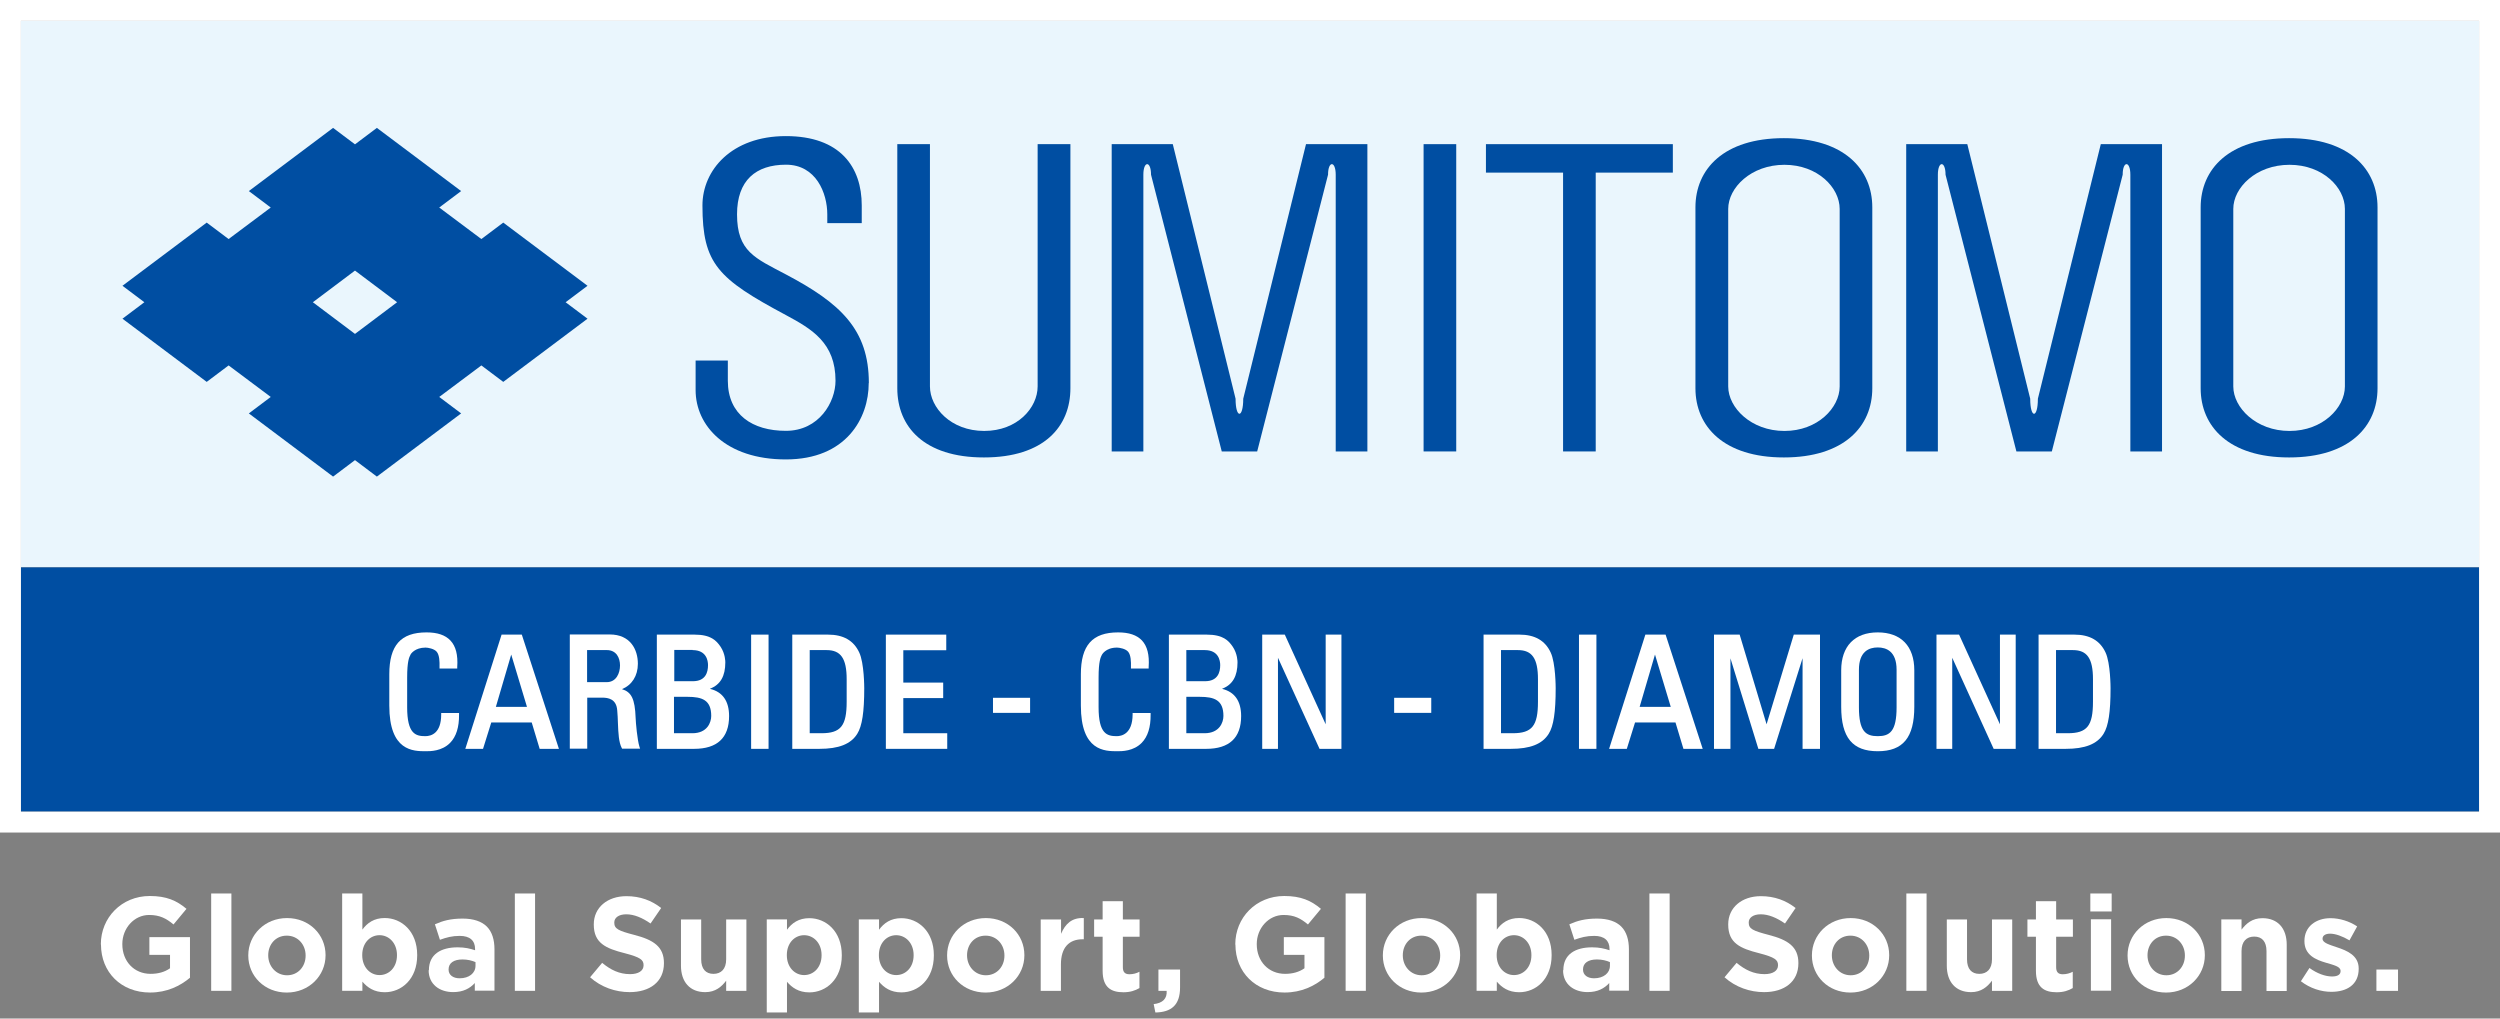 <?xml version="1.0" encoding="UTF-8"?> <svg xmlns="http://www.w3.org/2000/svg" width="189" height="77" viewBox="0 0 189 77" fill="none"><rect x="0" y="0" width="189" height="77" fill="#808080" stroke="none"/><g clip-path="url(#clip0_20640_689)"><path d="M187.418 1.578H1.582V42.894H187.418V1.578Z" fill="#EAF6FD"></path><path d="M42.76 22.849L44.416 24.094L38.046 28.871L36.391 27.626L33.206 30.009L34.862 31.254L28.492 36.031L26.837 34.786L25.181 36.031L18.812 31.254L20.468 30.009L17.283 27.626L15.627 28.871L9.258 24.094L10.914 22.849L9.258 21.605L15.627 16.828L17.283 18.072L20.468 15.689L18.812 14.445L25.181 9.668L26.837 10.912L28.492 9.668L34.862 14.445L33.206 15.689L36.391 18.072L38.046 16.828L44.416 21.605L42.76 22.849ZM30.021 22.849L26.837 20.456L23.652 22.849L26.837 25.243L30.021 22.849Z" fill="#004EA2"></path><path d="M173.055 10.445C168.511 10.445 166.37 12.786 166.37 15.676V29.353C166.37 32.242 168.5 34.583 173.055 34.583C177.611 34.583 179.741 32.242 179.741 29.353V15.676C179.741 12.786 177.6 10.445 173.055 10.445ZM177.274 29.216C177.274 30.819 175.607 32.58 173.087 32.58C170.567 32.58 168.837 30.819 168.837 29.216V15.792C168.837 14.189 170.556 12.459 173.087 12.459C175.618 12.459 177.274 14.189 177.274 15.792V29.216Z" fill="#004EA2"></path><path d="M158.83 10.898H163.449V34.129H161.055V13.208C161.055 12.143 160.475 12.143 160.475 13.208L155.118 34.129H152.44L147.083 13.208C147.083 12.143 146.503 12.143 146.503 13.208V34.129H144.109V10.898H148.728L153.484 30.143C153.484 31.662 154.064 31.662 154.064 30.143L158.82 10.898H158.83Z" fill="#004EA2"></path><path d="M65.675 28.965C65.675 31.622 63.967 34.733 59.411 34.733C54.856 34.733 52.588 32.17 52.588 29.492V27.256H55.024V28.785C55.024 31.348 56.891 32.571 59.411 32.571C61.931 32.571 63.165 30.388 63.165 28.785C63.165 25.927 61.394 24.884 59.411 23.818C54.286 21.077 53.105 19.959 53.105 15.53C53.105 12.873 55.298 10.289 59.411 10.289C63.524 10.289 65.148 12.63 65.148 15.53V16.869H62.543V16.205C62.543 14.602 61.699 12.451 59.422 12.451C57.144 12.451 55.72 13.632 55.72 16.205C55.72 19.02 57.091 19.516 59.422 20.75C63.534 22.922 65.685 24.905 65.685 28.954L65.675 28.965Z" fill="#004EA2"></path><path d="M78.455 10.898H80.923V29.352C80.923 32.242 78.93 34.583 74.385 34.583C69.84 34.583 67.836 32.242 67.836 29.352V10.898H70.304V29.215C70.304 30.818 71.886 32.579 74.406 32.579C76.926 32.579 78.445 30.818 78.445 29.215V10.898H78.455Z" fill="#004EA2"></path><path d="M98.744 10.898H103.374V34.129H100.98V13.208C100.98 12.143 100.4 12.143 100.4 13.208L95.043 34.129H92.365L87.018 13.208C87.018 12.143 86.438 12.143 86.438 13.208V34.129H84.044V10.898H88.663L93.409 30.143C93.409 31.662 93.989 31.662 93.989 30.143L98.734 10.898H98.744Z" fill="#004EA2"></path><path d="M110.091 10.898H107.623V34.129H110.091V10.898Z" fill="#004EA2"></path><path d="M112.337 10.898H126.467V13.05H120.636V34.129H118.168V13.05H112.337V10.898Z" fill="#004EA2"></path><path d="M134.861 10.445C130.316 10.445 128.175 12.786 128.175 15.676V29.353C128.175 32.242 130.316 34.583 134.861 34.583C139.406 34.583 141.546 32.242 141.546 29.353V15.676C141.546 12.786 139.406 10.445 134.861 10.445ZM139.079 29.216C139.079 30.819 137.423 32.58 134.903 32.58C132.383 32.58 130.653 30.819 130.653 29.216V15.792C130.653 14.189 132.383 12.459 134.903 12.459C137.423 12.459 139.079 14.189 139.079 15.792V29.216Z" fill="#004EA2"></path><path d="M187.418 42.895H1.582V61.359H187.418V42.895Z" fill="#004EA2"></path><path d="M33.354 53.893V54.02C33.354 55.443 32.595 55.654 32.152 55.654C31.424 55.654 30.781 55.485 30.781 53.471V51.225C30.781 49.981 30.939 49.675 31.024 49.517C31.045 49.432 31.372 48.958 32.173 48.958C32.352 48.958 32.827 49.042 33.017 49.274C33.228 49.527 33.238 50.044 33.228 50.413V50.54H34.567V50.424C34.63 49.517 34.461 48.853 34.05 48.42C33.66 48.009 33.069 47.809 32.247 47.809C30.296 47.809 29.431 48.789 29.431 50.972V53.345C29.431 56.793 31.235 56.793 32.205 56.793C32.532 56.793 33.407 56.793 34.029 56.16C34.493 55.686 34.715 54.969 34.704 54.02V53.904H33.354V53.893Z" fill="white"></path><path d="M37.92 47.977L35.178 56.613H36.517L37.14 54.62H40.198L40.799 56.613H42.254L39.449 47.977H37.909H37.92ZM37.488 53.439L38.648 49.484L39.839 53.439H37.488Z" fill="white"></path><path d="M48.054 54.281C48.001 52.805 47.727 52.32 47.02 52.099C47.769 51.793 48.223 51.097 48.223 50.179C48.223 49.114 47.664 47.965 46.093 47.965H43.077V56.601H44.395V52.742H45.523C45.977 52.742 46.599 52.837 46.662 53.701C46.694 54.028 46.704 54.345 46.715 54.661C46.746 55.441 46.778 56.106 46.999 56.538L47.031 56.601H48.391L48.339 56.443C48.181 55.937 48.065 54.64 48.054 54.281ZM44.384 49.146H45.871C46.609 49.146 46.873 49.747 46.873 50.306C46.873 50.865 46.609 51.571 45.861 51.571H44.384V49.146Z" fill="white"></path><path d="M53.674 52.068C54.465 51.762 54.834 51.119 54.834 50.075C54.834 50.012 54.834 49.432 54.476 48.894C54.159 48.43 53.748 47.977 52.504 47.977H49.657V56.613H52.472C54.222 56.613 55.119 55.78 55.119 54.135C55.119 53.007 54.634 52.311 53.685 52.079L53.674 52.068ZM52.356 49.147C53.411 49.147 53.526 49.949 53.526 50.286C53.526 50.834 53.337 51.488 52.409 51.499H50.975V49.136H52.367L52.356 49.147ZM50.964 52.68H51.976C53.084 52.68 53.769 52.922 53.769 54.124C53.769 54.609 53.474 55.432 52.346 55.432H50.953V52.68H50.964Z" fill="white"></path><path d="M58.103 47.977H56.785V56.613H58.103V47.977Z" fill="white"></path><path d="M62.595 47.977H59.896V56.613H61.941C63.407 56.613 64.325 56.255 64.81 55.474C65.179 54.884 65.337 53.829 65.337 52.026C65.337 52.005 65.337 50.117 64.957 49.326C64.536 48.419 63.755 47.977 62.595 47.977ZM61.203 49.147H62.49C63.565 49.147 64.008 49.78 64.008 51.351V53.049C64.008 54.873 63.566 55.432 62.1 55.432H61.214V49.147H61.203Z" fill="white"></path><path d="M68.29 52.775H71.305V51.604H68.29V49.158H71.537V47.977H66.971V56.613H71.611V55.432H68.29V52.775Z" fill="white"></path><path d="M77.875 52.754H75.07V53.893H77.875V52.754Z" fill="white"></path><path d="M85.626 53.893V54.02C85.616 55.496 84.783 55.654 84.424 55.654C83.697 55.654 83.053 55.485 83.053 53.471V51.225C83.053 49.981 83.212 49.686 83.296 49.517C83.296 49.517 83.559 48.958 84.445 48.958C84.625 48.958 85.099 49.042 85.289 49.274C85.5 49.527 85.51 50.044 85.5 50.413V50.54H86.839V50.424C86.902 49.506 86.734 48.853 86.333 48.42C85.943 48.009 85.352 47.809 84.53 47.809C82.579 47.809 81.714 48.789 81.714 50.972V53.345C81.714 56.793 83.517 56.793 84.487 56.793C84.814 56.793 85.69 56.793 86.312 56.16C86.776 55.686 86.997 54.969 86.987 54.02V53.904H85.637L85.626 53.893Z" fill="white"></path><path d="M92.396 52.068C93.187 51.762 93.556 51.119 93.556 50.075C93.556 50.012 93.556 49.432 93.197 48.894C92.881 48.43 92.47 47.977 91.225 47.977H88.368V56.613H91.183C92.934 56.613 93.83 55.78 93.83 54.135C93.83 53.007 93.345 52.311 92.396 52.079V52.068ZM89.686 51.509V49.147H91.078C92.132 49.147 92.248 49.949 92.248 50.286C92.248 50.834 92.058 51.488 91.13 51.499H89.696L89.686 51.509ZM89.686 55.432V52.68H90.698C91.805 52.68 92.491 52.922 92.491 54.124C92.491 54.609 92.195 55.432 91.067 55.432H89.675H89.686Z" fill="white"></path><path d="M100.221 54.757L97.131 47.977H95.423V56.613H96.614V49.727L99.757 56.613H101.412V47.977H100.221V54.757Z" fill="white"></path><path d="M108.203 52.754H105.398V53.893H108.203V52.754Z" fill="white"></path><path d="M114.857 47.977H112.157V56.613H114.214C115.68 56.613 116.597 56.255 117.082 55.474C117.451 54.894 117.609 53.829 117.609 52.026C117.609 52.005 117.609 50.117 117.23 49.326C116.808 48.419 116.028 47.977 114.868 47.977H114.857ZM113.465 49.147H114.752C115.827 49.147 116.27 49.78 116.27 51.351V53.049C116.27 54.873 115.827 55.432 114.361 55.432H113.476V49.147H113.465Z" fill="white"></path><path d="M120.689 47.977H119.371V56.613H120.689V47.977Z" fill="white"></path><path d="M124.39 47.977L121.648 56.613H122.987L123.609 54.62H126.667L127.268 56.613H128.724L125.919 47.977H124.379H124.39ZM123.957 53.439L125.117 49.484L126.309 53.439H123.957Z" fill="white"></path><path d="M133.553 54.757L131.518 47.977H129.578V56.613H130.822V49.769L132.931 56.613H134.123L136.274 49.759V56.613H137.592V47.977H135.61L133.553 54.757Z" fill="white"></path><path d="M141.958 47.809C140.208 47.809 139.195 48.853 139.195 50.677V53.429C139.195 55.76 140.049 56.793 141.958 56.793C143.867 56.793 144.721 55.76 144.721 53.429V50.677C144.721 48.853 143.719 47.809 141.958 47.809ZM140.535 50.635C140.535 49.243 141.304 48.947 141.958 48.947C142.612 48.947 143.382 49.243 143.382 50.635V53.471C143.382 55.296 142.865 55.654 141.958 55.654C141.051 55.654 140.535 55.296 140.535 53.471V50.635Z" fill="white"></path><path d="M151.196 54.757L148.106 47.977H146.398V56.613H147.589V49.727L150.721 56.613H152.387V47.977H151.196V54.757Z" fill="white"></path><path d="M159.178 49.326C158.756 48.419 157.976 47.977 156.816 47.977H154.116V56.613H156.162C157.628 56.613 158.545 56.255 159.03 55.474C159.4 54.884 159.558 53.829 159.558 52.026C159.558 52.005 159.558 50.128 159.178 49.326ZM155.424 49.147H156.711C157.786 49.147 158.229 49.78 158.229 51.351V53.049C158.229 54.873 157.786 55.432 156.32 55.432H155.435V49.147H155.424Z" fill="white"></path><path d="M187.418 1.578V61.358H1.582V1.578H187.418ZM189 -0.004H-0V62.94H189V-0.004Z" fill="white"></path><path d="M7.624 71.408V71.387C7.624 69.383 9.184 67.738 11.325 67.738C12.591 67.738 13.36 68.086 14.098 68.708L13.118 69.889C12.569 69.436 12.084 69.172 11.272 69.172C10.144 69.172 9.248 70.174 9.248 71.366V71.387C9.248 72.673 10.133 73.623 11.388 73.623C11.958 73.623 12.453 73.485 12.854 73.201V72.188H11.293V70.849H14.362V73.918C13.634 74.529 12.633 75.035 11.346 75.035C9.153 75.035 7.634 73.496 7.634 71.408H7.624Z" fill="white"></path><path d="M15.965 67.547H17.494V74.907H15.965V67.547Z" fill="white"></path><path d="M18.77 72.243V72.222C18.77 70.672 20.025 69.406 21.701 69.406C23.378 69.406 24.612 70.651 24.612 72.201V72.222C24.612 73.772 23.357 75.037 21.68 75.037C20.004 75.037 18.77 73.793 18.77 72.243ZM23.104 72.243V72.222C23.104 71.431 22.534 70.735 21.68 70.735C20.826 70.735 20.278 71.41 20.278 72.211V72.232C20.278 73.034 20.858 73.73 21.701 73.73C22.545 73.73 23.104 73.055 23.104 72.253V72.243Z" fill="white"></path><path d="M27.396 74.201V74.907H25.867V67.547H27.396V70.278C27.765 69.772 28.282 69.403 29.083 69.403C30.348 69.403 31.54 70.394 31.54 72.197V72.218C31.54 74.022 30.359 75.013 29.083 75.013C28.271 75.013 27.765 74.644 27.396 74.211V74.201ZM30.011 72.218V72.197C30.011 71.301 29.41 70.7 28.693 70.7C27.976 70.7 27.385 71.29 27.385 72.197V72.218C27.385 73.115 27.976 73.716 28.693 73.716C29.41 73.716 30.011 73.136 30.011 72.218Z" fill="white"></path><path d="M32.426 73.358V73.337C32.426 72.155 33.322 71.618 34.598 71.618C35.147 71.618 35.537 71.713 35.916 71.839V71.744C35.916 71.111 35.526 70.753 34.756 70.753C34.176 70.753 33.755 70.869 33.259 71.048L32.879 69.878C33.47 69.614 34.06 69.445 34.978 69.445C35.811 69.445 36.422 69.667 36.802 70.046C37.203 70.447 37.382 71.048 37.382 71.765V74.897H35.895V74.317C35.526 74.728 35.009 75.003 34.261 75.003C33.238 75.003 32.405 74.423 32.405 73.347L32.426 73.358ZM35.948 73.01V72.735C35.684 72.619 35.347 72.535 34.967 72.535C34.313 72.535 33.913 72.799 33.913 73.284V73.305C33.913 73.716 34.261 73.959 34.746 73.959C35.463 73.959 35.948 73.568 35.948 73.01Z" fill="white"></path><path d="M38.922 67.547H40.451V74.907H38.922V67.547Z" fill="white"></path><path d="M44.605 73.887L45.523 72.791C46.155 73.318 46.82 73.645 47.632 73.645C48.264 73.645 48.654 73.392 48.654 72.98V72.959C48.654 72.569 48.412 72.369 47.231 72.063C45.807 71.704 44.89 71.304 44.89 69.901V69.88C44.89 68.604 45.923 67.75 47.358 67.75C48.391 67.75 49.266 68.077 49.983 68.646L49.182 69.817C48.56 69.385 47.938 69.121 47.347 69.121C46.756 69.121 46.44 69.395 46.44 69.733V69.754C46.44 70.218 46.746 70.365 47.959 70.681C49.393 71.051 50.194 71.567 50.194 72.801V72.822C50.194 74.225 49.129 75.005 47.6 75.005C46.535 75.005 45.449 74.636 44.605 73.877V73.887Z" fill="white"></path><path d="M51.481 73.013V69.512H53.01V72.528C53.01 73.255 53.358 73.624 53.938 73.624C54.518 73.624 54.898 73.255 54.898 72.528V69.512H56.427V74.911H54.898V74.141C54.55 74.594 54.096 75.006 53.316 75.006C52.156 75.006 51.481 74.236 51.481 73.002V73.013Z" fill="white"></path><path d="M57.967 69.509H59.496V70.289C59.865 69.783 60.381 69.414 61.183 69.414C62.448 69.414 63.64 70.405 63.64 72.209V72.23C63.64 74.033 62.459 75.024 61.183 75.024C60.371 75.024 59.865 74.655 59.496 74.223V76.543H57.967V69.53V69.509ZM62.111 72.219V72.198C62.111 71.302 61.51 70.701 60.793 70.701C60.076 70.701 59.485 71.291 59.485 72.198V72.219C59.485 73.115 60.076 73.716 60.793 73.716C61.51 73.716 62.111 73.136 62.111 72.219Z" fill="white"></path><path d="M64.926 69.509H66.455V70.289C66.824 69.783 67.341 69.414 68.142 69.414C69.407 69.414 70.599 70.405 70.599 72.209V72.23C70.599 74.033 69.418 75.024 68.142 75.024C67.33 75.024 66.824 74.655 66.455 74.223V76.543H64.926V69.53V69.509ZM69.07 72.219V72.198C69.07 71.302 68.469 70.701 67.752 70.701C67.035 70.701 66.444 71.291 66.444 72.198V72.219C66.444 73.115 67.035 73.716 67.752 73.716C68.469 73.716 69.07 73.136 69.07 72.219Z" fill="white"></path><path d="M71.601 72.243V72.222C71.601 70.672 72.856 69.406 74.532 69.406C76.209 69.406 77.443 70.651 77.443 72.201V72.222C77.443 73.772 76.188 75.037 74.511 75.037C72.835 75.037 71.601 73.793 71.601 72.243ZM75.935 72.243V72.222C75.935 71.431 75.365 70.735 74.511 70.735C73.657 70.735 73.109 71.41 73.109 72.211V72.232C73.109 73.034 73.689 73.73 74.532 73.73C75.376 73.73 75.935 73.055 75.935 72.253V72.243Z" fill="white"></path><path d="M78.687 69.51H80.216V70.597C80.533 69.848 81.028 69.363 81.935 69.405V71.008H81.851C80.828 71.008 80.206 71.619 80.206 72.916V74.909H78.677V69.51H78.687Z" fill="white"></path><path d="M83.359 73.38V70.818H82.716V69.51H83.359V68.129H84.888V69.51H86.153V70.818H84.888V73.127C84.888 73.475 85.035 73.654 85.383 73.654C85.668 73.654 85.921 73.581 86.143 73.465V74.698C85.816 74.888 85.447 75.015 84.93 75.015C83.992 75.015 83.359 74.646 83.359 73.391V73.38Z" fill="white"></path><path d="M87.208 75.912C87.904 75.838 88.241 75.49 88.199 74.91H87.577V73.297H89.212V74.657C89.212 75.986 88.547 76.524 87.345 76.545L87.219 75.912H87.208Z" fill="white"></path><path d="M93.388 71.408V71.387C93.388 69.383 94.948 67.738 97.089 67.738C98.354 67.738 99.124 68.086 99.862 68.708L98.882 69.889C98.333 69.436 97.859 69.172 97.036 69.172C95.908 69.172 95.011 70.174 95.011 71.366V71.387C95.011 72.673 95.897 73.623 97.152 73.623C97.722 73.623 98.217 73.485 98.618 73.201V72.188H97.057V70.849H100.126V73.918C99.398 74.529 98.407 75.035 97.11 75.035C94.916 75.035 93.398 73.496 93.398 71.408H93.388Z" fill="white"></path><path d="M101.729 67.547H103.258V74.907H101.729V67.547Z" fill="white"></path><path d="M104.544 72.243V72.222C104.544 70.672 105.799 69.406 107.475 69.406C109.152 69.406 110.386 70.651 110.386 72.201V72.222C110.386 73.772 109.131 75.037 107.454 75.037C105.778 75.037 104.544 73.793 104.544 72.243ZM108.878 72.243V72.222C108.878 71.431 108.309 70.735 107.454 70.735C106.6 70.735 106.052 71.41 106.052 72.211V72.232C106.052 73.034 106.632 73.73 107.475 73.73C108.319 73.73 108.878 73.055 108.878 72.253V72.243Z" fill="white"></path><path d="M113.159 74.201V74.907H111.63V67.547H113.159V70.278C113.528 69.772 114.045 69.403 114.846 69.403C116.112 69.403 117.303 70.394 117.303 72.197V72.218C117.303 74.022 116.122 75.013 114.846 75.013C114.034 75.013 113.528 74.644 113.159 74.211V74.201ZM115.774 72.218V72.197C115.774 71.301 115.173 70.7 114.456 70.7C113.739 70.7 113.149 71.29 113.149 72.197V72.218C113.149 73.115 113.739 73.716 114.456 73.716C115.173 73.716 115.774 73.136 115.774 72.218Z" fill="white"></path><path d="M118.189 73.358V73.337C118.189 72.155 119.086 71.618 120.362 71.618C120.91 71.618 121.3 71.713 121.68 71.839V71.744C121.68 71.111 121.29 70.753 120.52 70.753C119.94 70.753 119.518 70.869 119.022 71.048L118.643 69.878C119.233 69.614 119.824 69.445 120.741 69.445C121.574 69.445 122.186 69.667 122.566 70.046C122.966 70.447 123.146 71.048 123.146 71.765V74.897H121.659V74.317C121.29 74.728 120.773 75.003 120.024 75.003C119.001 75.003 118.168 74.423 118.168 73.347L118.189 73.358ZM121.711 73.01V72.735C121.448 72.619 121.11 72.535 120.731 72.535C120.077 72.535 119.676 72.799 119.676 73.284V73.305C119.676 73.716 120.024 73.959 120.509 73.959C121.226 73.959 121.711 73.568 121.711 73.01Z" fill="white"></path><path d="M124.696 67.547H126.225V74.907H124.696V67.547Z" fill="white"></path><path d="M130.369 73.887L131.286 72.791C131.919 73.318 132.583 73.645 133.395 73.645C134.028 73.645 134.418 73.392 134.418 72.98V72.959C134.418 72.569 134.175 72.369 132.994 72.063C131.571 71.704 130.653 71.304 130.653 69.901V69.88C130.653 68.604 131.687 67.75 133.121 67.75C134.154 67.75 135.03 68.077 135.747 68.646L134.945 69.817C134.323 69.385 133.701 69.121 133.11 69.121C132.52 69.121 132.204 69.395 132.204 69.733V69.754C132.204 70.218 132.509 70.365 133.722 70.681C135.156 71.051 135.958 71.567 135.958 72.801V72.822C135.958 74.225 134.893 75.005 133.363 75.005C132.298 75.005 131.212 74.636 130.369 73.877V73.887Z" fill="white"></path><path d="M136.981 72.243V72.222C136.981 70.672 138.236 69.406 139.912 69.406C141.589 69.406 142.823 70.651 142.823 72.201V72.222C142.823 73.772 141.568 75.037 139.891 75.037C138.215 75.037 136.981 73.793 136.981 72.243ZM141.315 72.243V72.222C141.315 71.431 140.745 70.735 139.891 70.735C139.037 70.735 138.489 71.41 138.489 72.211V72.232C138.489 73.034 139.069 73.73 139.912 73.73C140.756 73.73 141.315 73.055 141.315 72.253V72.243Z" fill="white"></path><path d="M144.12 67.547H145.649V74.907H144.12V67.547Z" fill="white"></path><path d="M147.178 73.013V69.512H148.707V72.528C148.707 73.255 149.055 73.624 149.635 73.624C150.215 73.624 150.594 73.255 150.594 72.528V69.512H152.123V74.911H150.594V74.141C150.246 74.594 149.793 75.006 149.013 75.006C147.853 75.006 147.178 74.236 147.178 73.002V73.013Z" fill="white"></path><path d="M153.916 73.38V70.818H153.273V69.51H153.916V68.129H155.445V69.51H156.711V70.818H155.445V73.127C155.445 73.475 155.593 73.654 155.941 73.654C156.226 73.654 156.479 73.581 156.7 73.465V74.698C156.373 74.888 156.004 75.015 155.487 75.015C154.549 75.015 153.916 74.646 153.916 73.391V73.38Z" fill="white"></path><path d="M158.029 67.547H159.642V68.907H158.029V67.547ZM158.071 69.498H159.6V74.897H158.071V69.498Z" fill="white"></path><path d="M160.844 72.243V72.222C160.844 70.672 162.099 69.406 163.776 69.406C165.452 69.406 166.686 70.651 166.686 72.201V72.222C166.686 73.772 165.431 75.037 163.754 75.037C162.078 75.037 160.844 73.793 160.844 72.243ZM165.178 72.243V72.222C165.178 71.431 164.609 70.735 163.754 70.735C162.9 70.735 162.352 71.41 162.352 72.211V72.232C162.352 73.034 162.932 73.73 163.776 73.73C164.619 73.73 165.178 73.055 165.178 72.253V72.243Z" fill="white"></path><path d="M167.931 69.509H169.46V70.279C169.808 69.825 170.261 69.414 171.041 69.414C172.201 69.414 172.876 70.184 172.876 71.418V74.919H171.347V71.903C171.347 71.175 170.999 70.806 170.419 70.806C169.839 70.806 169.46 71.175 169.46 71.903V74.919H167.931V69.519V69.509Z" fill="white"></path><path d="M173.941 74.191L174.595 73.179C175.175 73.6 175.797 73.822 176.303 73.822C176.746 73.822 176.947 73.664 176.947 73.421V73.4C176.947 73.063 176.419 72.957 175.829 72.778C175.07 72.556 174.215 72.198 174.215 71.154V71.133C174.215 70.036 175.101 69.414 176.187 69.414C176.873 69.414 177.621 69.646 178.201 70.036L177.621 71.091C177.084 70.774 176.556 70.585 176.156 70.585C175.787 70.585 175.586 70.743 175.586 70.954V70.975C175.586 71.281 176.103 71.418 176.683 71.618C177.442 71.871 178.317 72.23 178.317 73.221V73.242C178.317 74.444 177.421 74.982 176.251 74.982C175.491 74.982 174.648 74.729 173.931 74.17L173.941 74.191Z" fill="white"></path><path d="M179.657 73.297H181.291V74.91H179.657V73.297Z" fill="white"></path></g><defs><clipPath id="clip0_20640_689"><rect width="189" height="76.547" fill="white"></rect></clipPath></defs></svg> 